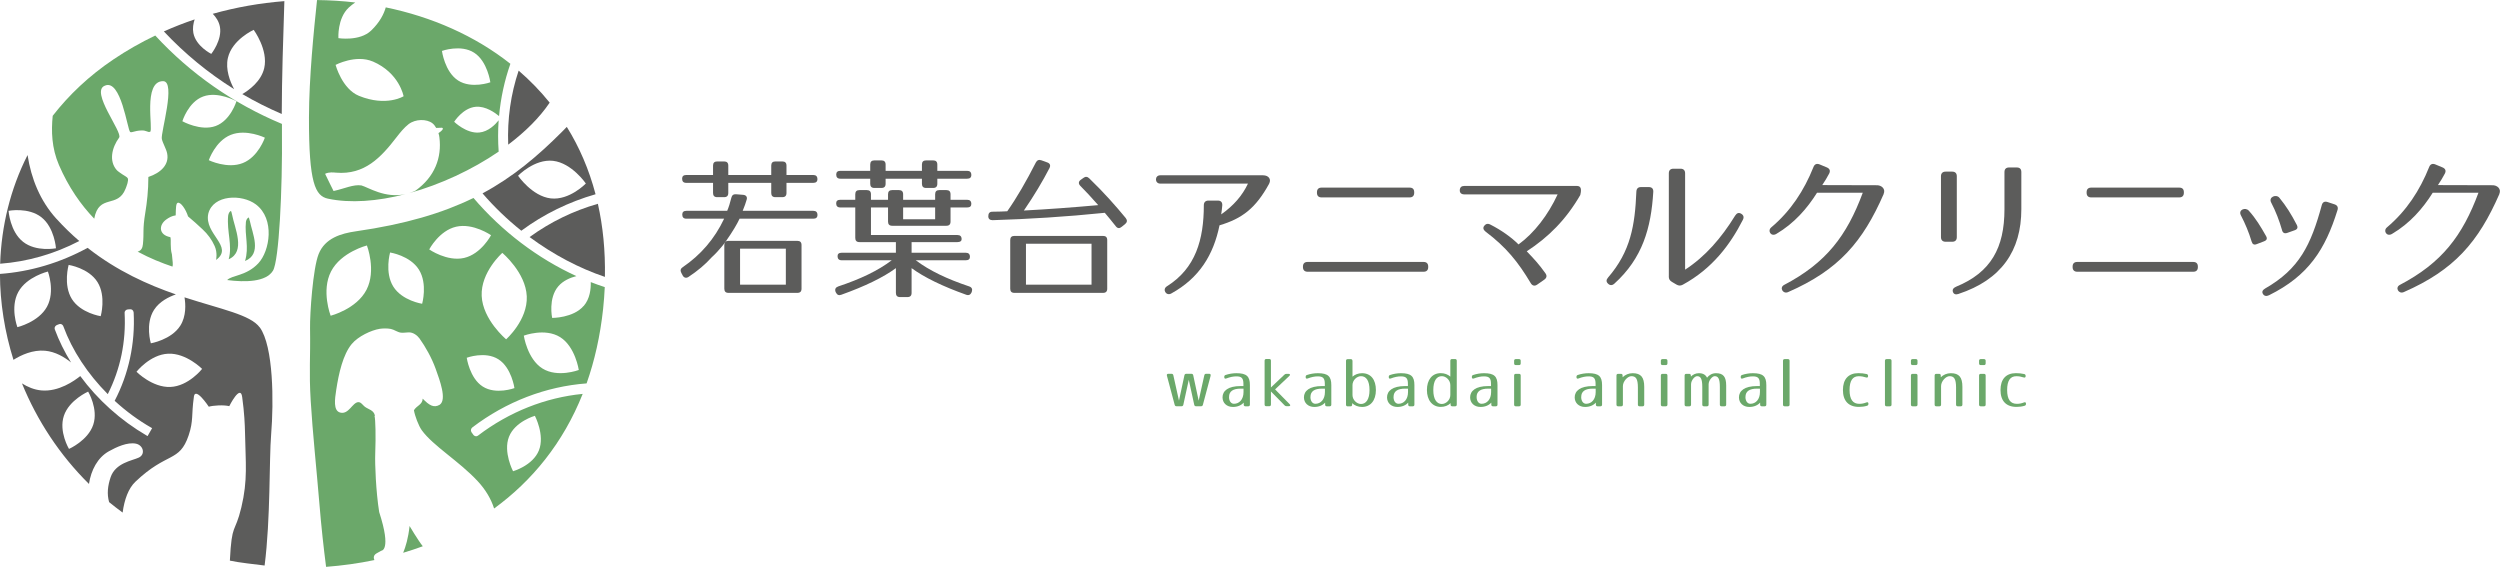 <?xml version="1.0" encoding="UTF-8"?> <svg xmlns="http://www.w3.org/2000/svg" id="_レイヤー_2" viewBox="0 0 505.16 114.55"><defs><style>.cls-1{fill:#6ba86a;}.cls-2{fill:#5c5c5b;}</style></defs><g id="Livello_1"><g><g><path class="cls-1" d="m244.63,75.91l-1.57,5.89c-.05.19-.17.29-.38.29h-1.01c-.19,0-.32-.1-.36-.3l-1.1-5.04-1.1,5.04c-.04.19-.17.3-.36.3h-1.01c-.21,0-.32-.09-.38-.29l-1.57-5.89c-.06-.23.04-.38.28-.38h.66c.19,0,.32.1.36.3l1.14,5.13,1.1-5.13c.04-.19.17-.3.38-.3h1.02c.21,0,.34.1.38.3l1.1,5.13,1.14-5.13c.04-.19.17-.3.36-.3h.62c.25,0,.35.14.29.38Z"></path><path class="cls-1" d="m247.65,75.77c.67-.23,1.44-.36,2.19-.36,2.06,0,2.72.65,2.72,2.41v3.94c0,.22-.12.34-.34.34h-.57c-.22,0-.34-.12-.34-.34v-.41c-.48.54-1.24.88-2.18.88-1.28,0-2.1-.83-2.1-1.94,0-1.3,1.11-2.28,3.64-2.28h.58v-.44c0-1.17-.38-1.52-1.43-1.52-.61,0-1.26.13-2.05.43-.23.09-.39-.01-.39-.26v-.07c0-.19.08-.32.25-.38Zm.69,4.43c0,.88.44,1.39,1,1.39,1.08,0,1.93-.88,1.93-2.36v-.7h-.58c-1.54,0-2.34.54-2.34,1.67Z"></path><path class="cls-1" d="m256.81,72.9v5.39l2.72-2.58c.13-.12.25-.17.43-.17h.41c.31,0,.39.21.17.41l-2.89,2.73,2.94,2.99c.22.22.13.41-.17.41h-.44c-.18,0-.3-.05-.41-.17l-2.76-2.81v2.64c0,.22-.12.34-.34.34h-.6c-.22,0-.34-.12-.34-.34v-8.86c0-.22.12-.34.34-.34h.6c.22,0,.34.12.34.34Z"></path><path class="cls-1" d="m264.1,75.77c.67-.23,1.44-.36,2.19-.36,2.06,0,2.72.65,2.72,2.41v3.94c0,.22-.12.34-.34.34h-.57c-.22,0-.34-.12-.34-.34v-.41c-.48.54-1.24.88-2.18.88-1.28,0-2.1-.83-2.1-1.94,0-1.3,1.11-2.28,3.64-2.28h.58v-.44c0-1.17-.38-1.52-1.43-1.52-.61,0-1.26.13-2.05.43-.23.09-.39-.01-.39-.26v-.07c0-.19.08-.32.25-.38Zm.69,4.43c0,.88.44,1.39,1,1.39,1.08,0,1.93-.88,1.93-2.36v-.7h-.58c-1.54,0-2.34.54-2.34,1.67Z"></path><path class="cls-1" d="m273.29,72.9v3.21c.48-.43,1.15-.7,1.93-.7,1.76,0,2.8,1.28,2.8,3.41s-1.1,3.41-2.8,3.41c-.8,0-1.5-.29-2-.76v.3c0,.22-.12.34-.34.34h-.56c-.22,0-.34-.12-.34-.34v-8.86c0-.22.12-.34.34-.34h.62c.22,0,.34.12.34.34Zm1.72,8.73c1.02,0,1.72-.93,1.72-2.81s-.66-2.81-1.72-2.81c-.85,0-1.72.82-1.72,1.81v2c0,1.01.89,1.81,1.72,1.81Z"></path><path class="cls-1" d="m280.89,75.77c.67-.23,1.44-.36,2.19-.36,2.06,0,2.72.65,2.72,2.41v3.94c0,.22-.12.34-.34.34h-.57c-.22,0-.34-.12-.34-.34v-.41c-.48.54-1.24.88-2.18.88-1.28,0-2.1-.83-2.1-1.94,0-1.3,1.11-2.28,3.64-2.28h.58v-.44c0-1.17-.38-1.52-1.43-1.52-.61,0-1.26.13-2.05.43-.23.09-.39-.01-.39-.26v-.07c0-.19.08-.32.25-.38Zm.69,4.43c0,.88.44,1.39,1,1.39,1.08,0,1.93-.88,1.93-2.36v-.7h-.58c-1.54,0-2.34.54-2.34,1.67Z"></path><path class="cls-1" d="m294.36,72.9v8.86c0,.22-.12.34-.34.34h-.57c-.22,0-.34-.12-.34-.34v-.3c-.48.48-1.18.76-1.98.76-1.7,0-2.8-1.35-2.8-3.41s1.04-3.41,2.8-3.41c.78,0,1.45.27,1.93.7v-3.21c0-.22.12-.34.34-.34h.62c.22,0,.34.12.34.34Zm-3.02,3.11c-1.06,0-1.72.93-1.72,2.81s.7,2.81,1.72,2.81c.83,0,1.72-.8,1.72-1.81v-2c0-1-.87-1.81-1.72-1.81Z"></path><path class="cls-1" d="m297.68,75.77c.67-.23,1.44-.36,2.19-.36,2.06,0,2.72.65,2.72,2.41v3.94c0,.22-.12.34-.34.34h-.57c-.22,0-.34-.12-.34-.34v-.41c-.48.54-1.24.88-2.18.88-1.28,0-2.1-.83-2.1-1.94,0-1.3,1.11-2.28,3.64-2.28h.58v-.44c0-1.17-.38-1.52-1.43-1.52-.61,0-1.26.13-2.05.43-.23.09-.39-.01-.39-.26v-.07c0-.19.08-.32.25-.38Zm.69,4.43c0,.88.44,1.39,1,1.39,1.08,0,1.93-.88,1.93-2.36v-.7h-.58c-1.54,0-2.35.54-2.35,1.67Z"></path><path class="cls-1" d="m307.28,72.9v.53c0,.22-.12.34-.34.34h-.65c-.22,0-.34-.12-.34-.34v-.53c0-.22.12-.34.34-.34h.65c.22,0,.34.12.34.34Zm0,2.98v5.88c0,.22-.12.34-.34.34h-.65c-.22,0-.34-.12-.34-.34v-5.88c0-.22.12-.34.34-.34h.65c.22,0,.34.12.34.34Z"></path><path class="cls-1" d="m318.81,75.77c.67-.23,1.44-.36,2.19-.36,2.06,0,2.72.65,2.72,2.41v3.94c0,.22-.12.34-.34.34h-.57c-.22,0-.34-.12-.34-.34v-.41c-.48.54-1.24.88-2.18.88-1.28,0-2.1-.83-2.1-1.94,0-1.3,1.11-2.28,3.64-2.28h.58v-.44c0-1.17-.38-1.52-1.42-1.52-.61,0-1.26.13-2.05.43-.23.09-.39-.01-.39-.26v-.07c0-.19.08-.32.25-.38Zm.69,4.43c0,.88.44,1.39,1,1.39,1.08,0,1.93-.88,1.93-2.36v-.7h-.58c-1.54,0-2.34.54-2.34,1.67Z"></path><path class="cls-1" d="m329.91,75.41c1.67,0,2.33.83,2.33,2.76v3.59c0,.22-.12.34-.34.34h-.6c-.22,0-.34-.12-.34-.34v-3.46c0-1.79-.43-2.29-1.32-2.29-.72,0-1.71,1.01-1.71,2.01v3.74c0,.22-.12.34-.34.34h-.62c-.22,0-.34-.12-.34-.34v-5.88c0-.22.12-.34.34-.34h.56c.22,0,.34.12.34.34v.35c.53-.51,1.23-.82,2.03-.82Z"></path><path class="cls-1" d="m336.93,72.9v.53c0,.22-.12.34-.34.34h-.65c-.22,0-.34-.12-.34-.34v-.53c0-.22.12-.34.34-.34h.65c.22,0,.34.12.34.34Zm0,2.98v5.88c0,.22-.12.34-.34.34h-.65c-.22,0-.34-.12-.34-.34v-5.88c0-.22.12-.34.34-.34h.65c.22,0,.34.12.34.34Z"></path><path class="cls-1" d="m343.29,75.41c.82,0,1.35.31,1.64.91.43-.56,1.06-.91,1.81-.91,1.49,0,2.06.74,2.06,2.5v3.85c0,.22-.12.34-.34.34h-.6c-.22,0-.34-.12-.34-.34v-3.59c0-1.67-.34-2.16-1.05-2.16-.47,0-1.22.83-1.22,1.66v4.09c0,.22-.12.34-.34.34h-.6c-.22,0-.34-.12-.34-.34v-3.59c0-1.67-.35-2.16-1.05-2.16-.47,0-1.22.82-1.22,1.66v4.09c0,.22-.12.34-.34.34h-.62c-.22,0-.34-.12-.34-.34v-5.88c0-.22.12-.34.34-.34h.58c.22,0,.34.12.34.34v.22c.41-.41.97-.69,1.59-.69Z"></path><path class="cls-1" d="m352,75.77c.67-.23,1.44-.36,2.19-.36,2.06,0,2.72.65,2.72,2.41v3.94c0,.22-.12.34-.34.34h-.57c-.22,0-.34-.12-.34-.34v-.41c-.48.54-1.24.88-2.18.88-1.28,0-2.1-.83-2.1-1.94,0-1.3,1.11-2.28,3.64-2.28h.58v-.44c0-1.17-.38-1.52-1.42-1.52-.61,0-1.26.13-2.05.43-.23.09-.39-.01-.39-.26v-.07c0-.19.08-.32.25-.38Zm.69,4.43c0,.88.44,1.39,1,1.39,1.08,0,1.93-.88,1.93-2.36v-.7h-.58c-1.54,0-2.34.54-2.34,1.67Z"></path><path class="cls-1" d="m361.61,72.9v8.86c0,.22-.12.34-.34.34h-.65c-.22,0-.34-.12-.34-.34v-8.86c0-.22.12-.34.34-.34h.65c.22,0,.34.12.34.34Z"></path><path class="cls-1" d="m377.26,81.99c-.52.16-1.09.23-1.63.23-2.12,0-3.24-1.23-3.24-3.41s1.1-3.41,3.12-3.41c.58,0,1.17.06,1.67.18.19.04.29.18.29.38v.04c0,.26-.16.35-.39.27-.52-.17-.98-.25-1.5-.25-1.21,0-1.85.88-1.85,2.79s.67,2.79,1.97,2.79c.48,0,.93-.08,1.45-.29.23-.09.39,0,.39.26v.04c0,.19-.09.32-.27.38Z"></path><path class="cls-1" d="m382.21,72.9v8.86c0,.22-.12.34-.34.34h-.65c-.22,0-.34-.12-.34-.34v-8.86c0-.22.12-.34.34-.34h.65c.22,0,.34.12.34.34Z"></path><path class="cls-1" d="m387.46,72.9v.53c0,.22-.12.34-.34.34h-.65c-.22,0-.34-.12-.34-.34v-.53c0-.22.12-.34.34-.34h.65c.22,0,.34.12.34.34Zm0,2.98v5.88c0,.22-.12.34-.34.34h-.65c-.22,0-.34-.12-.34-.34v-5.88c0-.22.12-.34.34-.34h.65c.22,0,.34.12.34.34Z"></path><path class="cls-1" d="m394.2,75.41c1.67,0,2.33.83,2.33,2.76v3.59c0,.22-.12.34-.34.34h-.6c-.22,0-.34-.12-.34-.34v-3.46c0-1.79-.43-2.29-1.32-2.29-.73,0-1.71,1.01-1.71,2.01v3.74c0,.22-.12.34-.34.34h-.62c-.22,0-.34-.12-.34-.34v-5.88c0-.22.12-.34.34-.34h.56c.22,0,.34.12.34.34v.35c.53-.51,1.23-.82,2.03-.82Z"></path><path class="cls-1" d="m401.23,72.9v.53c0,.22-.12.34-.34.34h-.65c-.22,0-.34-.12-.34-.34v-.53c0-.22.12-.34.34-.34h.65c.22,0,.34.12.34.34Zm0,2.98v5.88c0,.22-.12.34-.34.34h-.65c-.22,0-.34-.12-.34-.34v-5.88c0-.22.12-.34.34-.34h.65c.22,0,.34.12.34.34Z"></path><path class="cls-1" d="m409.1,81.99c-.52.16-1.09.23-1.63.23-2.12,0-3.24-1.23-3.24-3.41s1.1-3.41,3.12-3.41c.58,0,1.17.06,1.67.18.19.04.29.18.29.38v.04c0,.26-.16.35-.39.27-.52-.17-.98-.25-1.5-.25-1.21,0-1.85.88-1.85,2.79s.67,2.79,1.97,2.79c.48,0,.93-.08,1.45-.29.23-.09.39,0,.39.26v.04c0,.19-.09.32-.27.38Z"></path></g><g><g><g><path class="cls-2" d="m146.73,48.67c1.34-1.93,2.21-3.39,2.71-4.48h14.9c.56,0,.84-.25.84-.75,0-.56-.28-.84-.84-.84h-14.27c.37-.87.62-1.62.81-2.27.16-.53-.12-.9-.68-.96l-1.49-.12c-.5-.03-.81.19-.93.71-.25,1-.53,1.93-.84,2.64h-8.24c-.56,0-.84.25-.84.75,0,.56.28.84.84.84h7.62c-1.93,4.1-4.76,7.34-8.37,9.8-.44.28-.53.68-.28,1.15l.28.53c.25.47.72.59,1.18.28,1.83-1.21,3.39-2.52,4.67-3.95,1.61-1.45,2.95-3.33,2.95-3.33Z"></path><path class="cls-2" d="m138.67,36.95h5.41v2.05c0,.56.28.84.84.84h1.4c.56,0,.84-.28.84-.84v-2.05h8.68v2.05c0,.56.28.84.84.84h1.4c.56,0,.84-.28.84-.84v-2.05h5.41c.56,0,.84-.25.84-.75,0-.56-.28-.84-.84-.84h-5.41v-1.9c0-.56-.28-.84-.84-.84h-1.4c-.56,0-.84.28-.84.84v1.9h-8.68v-1.9c0-.56-.28-.84-.84-.84h-1.4c-.56,0-.84.28-.84.84v1.9h-5.41c-.56,0-.84.25-.84.75,0,.56.28.84.84.84Z"></path></g><path class="cls-2" d="m196.27,41.21c0,.47-.28.71-.84.71h-3.36v2.86c0,.56-.28.84-.84.84h-10.95c-.56,0-.84-.28-.84-.84v-2.86h-3.45v5.57h17.48c.56,0,.84.28.84.84,0,.37-.28.59-.84.59h-9.27v2.15h10.95c.56,0,.84.28.84.84,0,.44-.28.68-.84.68h-10.11c2.8,2.11,6.34,3.79,10.82,5.29.53.19.68.56.5,1.09l-.03.09c-.22.5-.59.68-1.09.5-4.79-1.71-8.49-3.51-11.04-5.38v5.01c0,.56-.28.84-.84.84h-1.49c-.56,0-.84-.28-.84-.84v-5.01c-2.55,1.87-6.25,3.67-11.04,5.38-.5.19-.84.03-1.09-.47l-.06-.12c-.19-.53,0-.9.53-1.09,4.48-1.49,8.02-3.17,10.82-5.29h-10.11c-.56,0-.84-.28-.84-.84,0-.44.28-.68.84-.68h10.95v-2.15h-7.37c-.56,0-.84-.28-.84-.84v-6.16h-3.02c-.56,0-.84-.28-.84-.84,0-.47.28-.71.84-.71h3.02v-1.12c0-.56.28-.84.84-.84h1.49c.56,0,.84.28.84.84v1.12h3.45v-1.12c0-.56.28-.84.84-.84h1.37c.56,0,.84.28.84.84v1.12h6.47v-1.12c0-.56.28-.84.84-.84h1.43c.56,0,.84.28.84.84v1.12h3.36c.56,0,.84.28.84.84Zm0-5.85c0,.5-.28.75-.84.75h-6.03v1.03c0,.56-.28.84-.84.84h-1.43c-.56,0-.84-.28-.84-.84v-1.03h-7.34v1.03c0,.56-.28.84-.84.84h-1.43c-.56,0-.84-.28-.84-.84v-1.03h-6.03c-.56,0-.84-.28-.84-.84,0-.5.28-.75.84-.75h6.03v-1.27c0-.56.28-.84.84-.84h1.43c.56,0,.84.28.84.84v1.27h7.34v-1.27c0-.56.28-.84.84-.84h1.43c.56,0,.84.28.84.84v1.27h6.03c.56,0,.84.28.84.84Zm-7.31,6.56h-6.47v2.39h6.47v-2.39Z"></path><path class="cls-2" d="m212.08,33.93c-1.4,2.71-3.11,5.57-5.19,8.61,4.76-.25,9.76-.62,15.02-1.09-1.37-1.56-2.58-2.86-3.64-3.92-.37-.4-.37-.84.09-1.18l.56-.4c.4-.31.81-.28,1.18.09,2.99,2.89,5.38,5.6,7.37,8.02.34.44.31.84-.09,1.18l-.72.59c-.44.37-.84.34-1.18-.09-.81-1.03-1.56-1.93-2.24-2.74-7.9.81-15.49,1.27-22.67,1.49-.53,0-.87-.25-.87-.78v-.03c0-.56.25-.9.81-.9,1.24-.03,2.27-.03,3.02-.09,1.93-2.74,3.86-6.09,5.78-9.86.25-.47.62-.62,1.12-.44l1.21.44c.53.19.68.59.44,1.09Z"></path><path class="cls-2" d="m256.46,37.1c-2.74,5.01-5.47,7.06-10.04,8.43-1.21,5.91-4.04,10.64-9.76,13.78-1.03.56-1.87-.84-.87-1.46,5.81-3.64,7.46-9.45,7.46-16.39,0-.59.34-.93.93-.93h1.9c.62,0,.93.34.9.96-.06.62-.12,1.24-.22,1.83,2.52-1.77,4.29-3.83,5.41-6.22h-17.73c-1.15,0-1.15-1.68,0-1.68h20.77c1.15,0,1.71.81,1.24,1.68Z"></path><path class="cls-2" d="m264.21,52.93h23.45c.59,0,.93.31.93.93v.12c0,.59-.31.93-.93.93h-23.45c-.59,0-.93-.34-.93-.93v-.12c0-.62.34-.93.93-.93Zm2.83-15.02h17.79c.62,0,.93.31.93.93v.12c0,.59-.31.93-.93.93h-17.79c-.62,0-.93-.34-.93-.93v-.12c0-.62.34-.93.93-.93Z"></path><path class="cls-2" d="m319.32,39.4c-2.89,5.01-6.47,8.55-10.82,11.38,1.49,1.55,2.52,2.67,3.76,4.42.37.5.28.96-.22,1.31l-1.43,1c-.53.37-1,.22-1.31-.31-2.52-4.23-4.94-7.25-9.11-10.39-.47-.37-.59-.78-.28-1.18s.72-.53,1.24-.25c2.21,1.12,4.26,2.58,5.69,4.01,3.17-2.3,5.97-5.94,7.9-10.11h-18.84c-.62,0-.96-.31-.93-.87s.34-.84.93-.84h22.58c.59,0,1.28.06.84,1.83Z"></path><path class="cls-2" d="m334.07,38.75c-.44,7.34-2.18,13.43-7.87,18.57-.44.4-.9.37-1.27,0-.4-.37-.4-.78,0-1.24,4.57-5.29,5.44-10.57,5.72-17.35.03-.62.34-.93.93-.93h1.59c.62,0,.93.34.9.96Zm3.14,17.1v-20.83c0-.62.34-.93.93-.93h1.43c.59,0,.93.31.93.93v19.47c4.07-2.64,7.31-6.38,10.11-10.92.34-.53.75-.68,1.24-.37.47.28.59.71.31,1.24-2.55,5.01-6.19,9.86-12.13,13.09-.47.25-.84.22-1.28-.03l-.9-.53c-.47-.28-.65-.59-.65-1.12Z"></path><path class="cls-2" d="m380.63,39.19c-4.23,9.67-9.08,15.36-19.34,19.84-1.03.44-1.8-.93-.78-1.46,8.49-4.45,12.66-9.92,15.89-18.63h-9.24c-1.99,3.17-4.6,6.19-8.24,8.33-1.06.62-1.83-.62-1.03-1.31,3.95-3.33,6.65-7.46,8.55-12.22.22-.56.65-.75,1.21-.53l1.49.62c.59.25.75.68.47,1.24-.44.81-.81,1.46-1.4,2.33l10.92.03c1.06-.06,1.93.75,1.49,1.74Z"></path><path class="cls-2" d="m393.13,34.68h1.34c.59,0,.93.31.93.93v12.31c0,.59-.31.93-.93.93h-1.34c-.59,0-.93-.34-.93-.93v-12.31c0-.59.34-.93.93-.93Zm2.61,24.72c-.59.19-.96.03-1.12-.4-.16-.47.06-.81.62-1.06,7.06-2.89,9.79-7.87,9.79-15.67v-7.5c0-.62.34-.93.93-.93h1.55c.62,0,.93.31.93.93v7.5c0,8.36-4.01,14.27-12.72,17.13Z"></path><path class="cls-2" d="m419.73,52.93h23.45c.59,0,.93.31.93.93v.12c0,.59-.31.93-.93.93h-23.45c-.59,0-.93-.34-.93-.93v-.12c0-.62.34-.93.93-.93Zm2.83-15.02h17.79c.62,0,.93.31.93.93v.12c0,.59-.31.93-.93.93h-17.79c-.62,0-.93-.34-.93-.93v-.12c0-.62.34-.93.93-.93Z"></path><path class="cls-2" d="m454.97,48.8c-.56-1.87-1.28-3.58-2.18-5.32-.56-1.09.93-1.68,1.62-.9,1.4,1.55,2.39,3.2,3.45,5.07.34.56.19.9-.4,1.12l-1.46.56c-.53.22-.87.03-1.03-.53Zm17.35-6.34c-2.46,7.93-5.85,13.25-13.84,17.2-.53.25-.96.16-1.21-.25-.28-.43-.09-.81.44-1.12,6.9-3.95,9.24-8.77,11.44-16.85.16-.59.56-.81,1.15-.62l1.43.47c.56.19.78.59.59,1.18Zm-11.2,4.04c-.56-1.93-1.24-3.73-2.21-5.6-.56-1.09,1.03-1.74,1.68-.93,1.37,1.68,2.39,3.3,3.51,5.47.28.56.12.9-.44,1.09l-1.49.53c-.56.19-.9,0-1.06-.56Z"></path><path class="cls-2" d="m505.04,39.19c-4.23,9.67-9.08,15.36-19.34,19.84-1.03.44-1.8-.93-.78-1.46,8.49-4.45,12.66-9.92,15.89-18.63h-9.24c-1.99,3.17-4.6,6.19-8.24,8.33-1.06.62-1.83-.62-1.03-1.31,3.95-3.33,6.65-7.46,8.55-12.22.22-.56.65-.75,1.21-.53l1.49.62c.59.25.75.68.47,1.24-.44.81-.81,1.46-1.4,2.33l10.92.03c1.06-.06,1.93.75,1.49,1.74Z"></path></g><path class="cls-2" d="m161.12,48.67h-13.92c-.56,0-.84.28-.84.84v8.83c0,.56.28.84.84.84h13.92c.56,0,.84-.28.84-.84v-8.83c0-.56-.28-.84-.84-.84Zm-2.33,8.85h-9.25v-7.27h9.25v7.27Z"></path><path class="cls-2" d="m222.89,47.67h-17.92c-.56,0-.84.28-.84.84v9.83c0,.56.28.84.84.84h17.92c.56,0,.84-.28.84-.84v-9.83c0-.56-.28-.84-.84-.84Zm-2.33,9.85h-13.25v-8.27h13.25v8.27Z"></path></g></g><g><g><path class="cls-2" d="m102.69,29.23c3.44-2.59,6.35-5.48,8.38-8.49-1.9-2.36-4-4.51-6.27-6.47-1.59,4.73-2.31,9.79-2.11,14.96Z"></path><path class="cls-2" d="m47.3,18c-.8-1.5-1.79-3.97-1.25-6.3.85-3.7,5.21-5.67,5.21-5.67,0,0,2.98,4.03,2.13,7.73-.62,2.71-3.13,4.49-4.43,5.25,2.56,1.5,5.22,2.84,7.97,4.02.02-7.2.29-15.54.53-22.8-4.87.38-9.73,1.23-14.47,2.56.65.67,1.24,1.54,1.44,2.59.52,2.69-1.74,5.51-1.74,5.51,0,0-3.1-1.53-3.62-4.22-.18-.94-.02-1.9.26-2.75-2.11.71-4.19,1.52-6.22,2.43,4.21,4.49,8.96,8.4,14.17,11.65Z"></path><path class="cls-2" d="m52.49,66.17c-1.87-2.58-7.79-3.67-15.21-6.09.23,1.35.39,3.8-.86,5.75-1.82,2.84-5.94,3.54-5.94,3.54,0,0-1.18-3.91.64-6.75,1.1-1.73,3.06-2.66,4.42-3.13-5.58-1.93-11.85-4.7-17.84-9.41-5.56,3.04-11.59,4.82-17.71,5.27.02,5.84.96,11.71,2.73,17.36,1.56-.98,3.9-2.06,6.38-1.84,2.1.19,3.92,1.29,5.26,2.37-1.33-2.15-2.44-4.39-3.29-6.69-.02-.04-.03-.08-.03-.13-.05-.35.2-.64.47-.75l.44-.17c.15-.06.31-.06.46.01.18.08.33.25.4.45,1.79,4.86,4.89,9.58,8.97,13.68,2.56-5.08,3.7-10.59,3.4-16.41-.02-.42.32-.69.66-.71h0l.47-.03c.33-.02.61.2.67.53.01.04.03.1.03.17.32,6.21-1,12.36-3.84,17.8,2.31,2.12,4.8,3.95,7.4,5.43l.17.09-.92,1.61-.17-.1c-5.32-3.1-9.93-7.27-13.43-12.03-1.16.94-4.36,3.22-7.86,2.9-1.47-.13-2.8-.71-3.92-1.42,3.05,7.5,7.63,14.48,13.54,20.32.41-2.77,1.74-5.34,4.03-6.61,1.47-.82,3.74-1.89,5.46-1.53,1.51.32,1.97,2.17.56,2.82-1.31.61-4.7,1.06-5.68,3.97-.58,1.73-.77,3.37-.3,5.02.89.73,1.8,1.43,2.73,2.11.35-2.61,1.16-4.87,2.56-6.21,6.45-6.15,8.9-3.85,10.78-9.39.99-2.91.56-4.28,1.03-7.55.12-2.68,3.04,1.76,3.04,1.76.87-.26,3-.4,4.14-.11,0,0,2.27-4.55,2.61-1.83.44,3.17.54,5.64.57,7.18.11,6.12.59,9.52-.74,15.1-1.32,5.5-1.92,2.87-2.32,10.76,1.85.41,5.07.74,7.02.99,1.22-9.52.9-21.39,1.32-26.48.54-6.58.48-17.83-2.3-21.65Zm-43-4.18c-1.7,3.1-5.98,4.12-5.98,4.12,0,0-1.51-4.01.19-7.12,1.7-3.1,5.98-4.12,5.98-4.12,0,0,1.51,4.01-.19,7.12Zm10.86,1.9s-4.04-.61-5.83-3.47c-1.79-2.86-.65-6.89-.65-6.89,0,0,4.04.61,5.83,3.47,1.79,2.86.65,6.89.65,6.89Zm-1.51,21.94c-1.07,3.2-4.9,4.88-4.9,4.88,0,0-2.1-3.5-1.03-6.7,1.07-3.2,4.9-4.88,4.9-4.88,0,0,2.1,3.5,1.03,6.7Zm15.6-7.64c-3.66.16-6.86-3.07-6.86-3.07,0,0,2.74-3.49,6.4-3.65,3.66-.16,6.86,3.07,6.86,3.07,0,0-2.74,3.49-6.4,3.65Z"></path><path class="cls-2" d="m122.23,55.95c.1-5.3-.4-10.22-1.42-14.77-4.96,1.42-9.57,3.66-13.8,6.72,4.8,3.55,9.98,6.28,15.22,8.05Z"></path><path class="cls-2" d="m11.39,44.2c-3.28-3.62-5.09-8.1-5.82-12.87C2.08,38.21.28,45.7.03,53.29c5.5-.41,10.93-1.96,15.99-4.59-1.57-1.35-3.12-2.84-4.62-4.5Zm-6.73,4.66c-2.65-2.09-2.93-6.26-2.93-6.26,0,0,4.01-.78,6.65,1.31s2.93,6.26,2.93,6.26c0,0-4.01.78-6.65-1.31Z"></path><path class="cls-2" d="m97.5,39.07c2.31,2.69,4.96,5.25,7.84,7.55,4.51-3.34,9.6-5.82,15-7.37-1.32-5.02-3.29-9.56-5.81-13.61-.31.32-.63.65-.99,1.01-4.97,4.97-9.89,9.12-16.05,12.43Zm20.88-1.99s-3.31,3.44-7.09,3.01c-3.78-.44-6.61-4.58-6.61-4.58,0,0,3.31-3.44,7.09-3.01,3.78.44,6.61,4.58,6.61,4.58Z"></path></g><g><path class="cls-1" d="m46.22,52.38c3.5-1.54,1.19-6.27.67-9.03-.09-.4-.16-.67-.22-.73,0,0-.43.12-.57.97-.3,3.22.9,5.97.11,8.79Z"></path><path class="cls-1" d="m81.46,111.7c1.34-.4,2.66-.84,3.97-1.32-.97-1.21-2.67-4.09-2.67-4.09-.26,2.43-.79,4.2-1.3,5.42Z"></path><path class="cls-1" d="m34.42,47.92c-2.37-.45-2.38-2.43-.85-3.55.59-.43,1.21-.76,1.93-.85.04-1.46.05-2.36.37-2.52.61-.3,1.69,1.32,2.13,2.73.95.77,2,1.75,2.94,2.62,1.02.94,1.86,2.08,2.43,3.36.62,1.38.29,2.82.29,2.82,3.69-2.72-2.48-5.23-1.57-9.37.97-3.83,6.79-3.99,9.62-1.85,3.88,2.93,2.82,9.4.49,11.89-2.42,2.59-5.35,2.38-6.3,3.39,3.64.47,7.83.41,9.25-1.88,1.22-1.96,1.94-16.26,1.82-28.22,0-.47,0-.96,0-1.45-9.78-4.08-18.48-10.14-25.6-17.86-2.91,1.4-5.73,2.99-8.41,4.8-4.94,3.32-9.02,7.19-12.31,11.42-.31,3.09-.22,6.5,1.26,9.94,1.94,4.5,4.43,8.04,7.13,10.85.95-5.13,4.75-1.98,6.34-6.07.23-.59.65-1.65.43-2.11-.11-.23-.8-.58-1.1-.79-.43-.3-.88-.59-1.12-.85-1.6-1.81-1.02-4.5.48-6.56.78-1.07-5.89-9.3-2.9-10.49,3.29-1.49,4.57,8.89,5.13,9.35.36.2.77-.24,2.26-.31,1.04-.05,1.3.45,1.77.27.71-.27-1.53-10.23,2.62-10.23,2.69,0-.52,10.47-.25,11.68.19.87.9,2,1.08,2.94.44,2.23-1.27,3.9-3.8,4.74,0,2.76-.28,5.15-.62,7.22-.58,3.51-.23,3.96-.48,6.37-.07.69-.3,1.3-1.07,1.5,2.5,1.35,4.92,2.31,7.04,3.02.14-.33.04-1-.11-2.46-.41-1.44-.12-2.87-.31-3.47Zm19.1-20.1s-1.31,3.87-4.44,5.12c-3.13,1.26-6.89-.57-6.89-.57,0,0,1.31-3.87,4.44-5.12,3.13-1.26,6.89.57,6.89.57Zm-12.47-8.32c3.02-1.12,6.73.96,6.73.96,0,0-1.18,3.89-4.2,5-3.02,1.11-6.73-.96-6.73-.96,0,0,1.18-3.89,4.2-5Z"></path><path class="cls-1" d="m50.47,44.62c-.09-.37-.16-.62-.21-.68,0,0-.43.11-.57.9-.29,2.75.69,5.08-.18,7.9,3.5-1.43,1.47-5.57.97-8.12Z"></path><path class="cls-1" d="m66.25,40.14c4.53.97,10.02.54,15.65-.91-4.11.9-7.49-1.38-8.87-1.76-1.61-.25-3.41.64-5.63,1.13-.28-.59-1.15-2.27-1.71-3.48.81-.4,1.73-.27,2.23-.23,5.76.48,9.08-3.1,12.18-7.13.75-.97,1.6-2.01,2.46-2.67,1.4-1.08,3.66-1.08,4.82-.18.27.21.54.54.76.94.38-.02.78-.04,1.15-.04,0,0,.76.11-.69,1.09.09.29.16.58.19.88.5,4.04-.91,7.94-4.83,10.74-.43.2-.85.37-1.26.5,6.28-1.73,12.68-4.7,18.06-8.38-.15-2.13-.15-4.24,0-6.33-.66.83-2.07,2.3-3.93,2.47-2.6.24-5.06-2.17-5.06-2.17,0,0,1.74-2.79,4.34-3.03,2.03-.19,3.97,1.24,4.73,1.88.33-3.63,1.1-7.18,2.29-10.57-7.19-5.68-15.88-9.48-25.18-11.4-.37,1.3-1.18,2.98-2.95,4.68-2.32,2.23-6.62,1.54-6.62,1.54,0,0-.26-4,2.1-6.19.43-.4.87-.73,1.3-1.02-2.55-.3-5.13-.46-7.72-.49-.65,6.17-1.61,15.57-1.63,23.73-.03,13.28,1.26,15.85,3.85,16.41Zm29.57-29.48c2.7,1.75,3.26,5.97,3.26,5.97,0,0-3.82,1.38-6.52-.37-2.7-1.75-3.26-5.97-3.26-5.97,0,0,3.82-1.38,6.52.37Zm-20.49,1.76c5.4,2.33,6.22,7.03,6.22,7.03,0,0-3.47,2.17-9.01-.08-3.44-1.4-4.73-6.26-4.73-6.26,0,0,4.1-2.15,7.52-.68Z"></path><path class="cls-1" d="m117.92,61.83c-2.1,2.44-6.35,2.41-6.35,2.41,0,0-.85-3.97,1.26-6.41.97-1.12,2.39-1.72,3.64-2.04-7.78-3.55-15.03-9.03-20.8-15.79-6.23,3.05-13.75,5.3-23.76,6.74-2.98.43-6.25,1.37-7.53,4.61-1.15,2.9-1.78,12-1.73,15.02.1,6.04-.23,8.55.13,14.59.37,6.24,1.23,14.38,1.74,20.6.41,5.01.9,9.34,1.37,12.98,3.28-.25,6.55-.7,9.76-1.37-.18-.41-.23-.94.4-1.33.29-.18.99-.56.99-.56,0,0,2.13.05-.42-7.81-.66-4.11-.88-9.77-.8-11.76.14-3.61.05-7.02-.14-7.65l.08-.07c-.06-.24-.14-.44-.25-.6-.33-.46-.69-.57-1.48-1-.73-.39-.98-1.15-1.63-1.13-1.19.05-1.94,2.58-3.68,2.1-1.4-.39-1.07-2.69-.78-4.58.51-3.36,1.37-7.12,3.11-9.24,1.3-1.58,3.98-2.83,5.7-3.1.63-.1,1.63-.1,2.23.03.69.14,1.33.66,2.03.75.46.06.95-.04,1.57-.06.91-.03,1.75.63,2.18,1.22,1.23,1.71,2.49,3.97,3.27,6.14.83,2.32,2.3,6.21.83,7.26-1.23.73-2.18.07-3.45-1.23-.04,1.22-1.17,1.37-1.77,2.34.18,1.12.93,3.13,1.59,4.05,2.31,3.18,7.46,6.18,11.27,10.26,1.66,1.78,2.75,3.68,3.34,5.55,7.65-5.57,13.94-13.21,17.9-23.16-7.52.74-14.83,3.62-21.14,8.42-.22.17-.48.19-.7.06-.09-.04-.18-.11-.25-.21l-.38-.53s-.02-.02-.02-.04c-.18-.29-.09-.71.2-.93,6.86-5.22,14.86-8.27,23.08-8.89,1.61-4.56,2.75-9.58,3.34-15.08.16-1.49.26-2.94.33-4.38-.95-.31-1.89-.64-2.83-1.01.04,1.38-.17,3.37-1.42,4.82Zm-43.86-3.28c-2.02,3.92-7.25,5.25-7.25,5.25,0,0-1.94-5.03.08-8.95,2.02-3.92,7.25-5.25,7.25-5.25,0,0,1.94,5.03-.08,8.95Zm28.79,29.7c1.22-3.09,5.23-4.23,5.23-4.23,0,0,2.04,3.88.82,6.97-1.22,3.09-5.23,4.23-5.23,4.23,0,0-2.04-3.88-.82-6.97Zm-1.35-37.15s4.73,3.95,4.94,8.77c.21,4.82-4.17,8.69-4.17,8.69,0,0-4.73-3.95-4.94-8.77-.21-4.82,4.17-8.69,4.17-8.69Zm-16.2,10.28s-4.04-.61-5.83-3.47c-1.79-2.86-.65-6.89-.65-6.89,0,0,4.04.61,5.83,3.47,1.79,2.86.65,6.89.65,6.89Zm1.43-10.98s1.99-3.8,5.44-4.59c3.45-.79,7.05,1.72,7.05,1.72,0,0-1.99,3.8-5.44,4.59-3.45.79-7.05-1.72-7.05-1.72Zm10.82,27.71c-2.66-1.69-3.24-5.82-3.24-5.82,0,0,3.73-1.39,6.4.31,2.66,1.69,3.24,5.82,3.24,5.82,0,0-3.73,1.39-6.4-.31Zm12.06-3.65c-3.07-1.92-3.77-6.64-3.77-6.64,0,0,4.27-1.62,7.34.3,3.07,1.92,3.77,6.64,3.77,6.64,0,0-4.27,1.62-7.34-.3Z"></path></g></g></g></svg> 